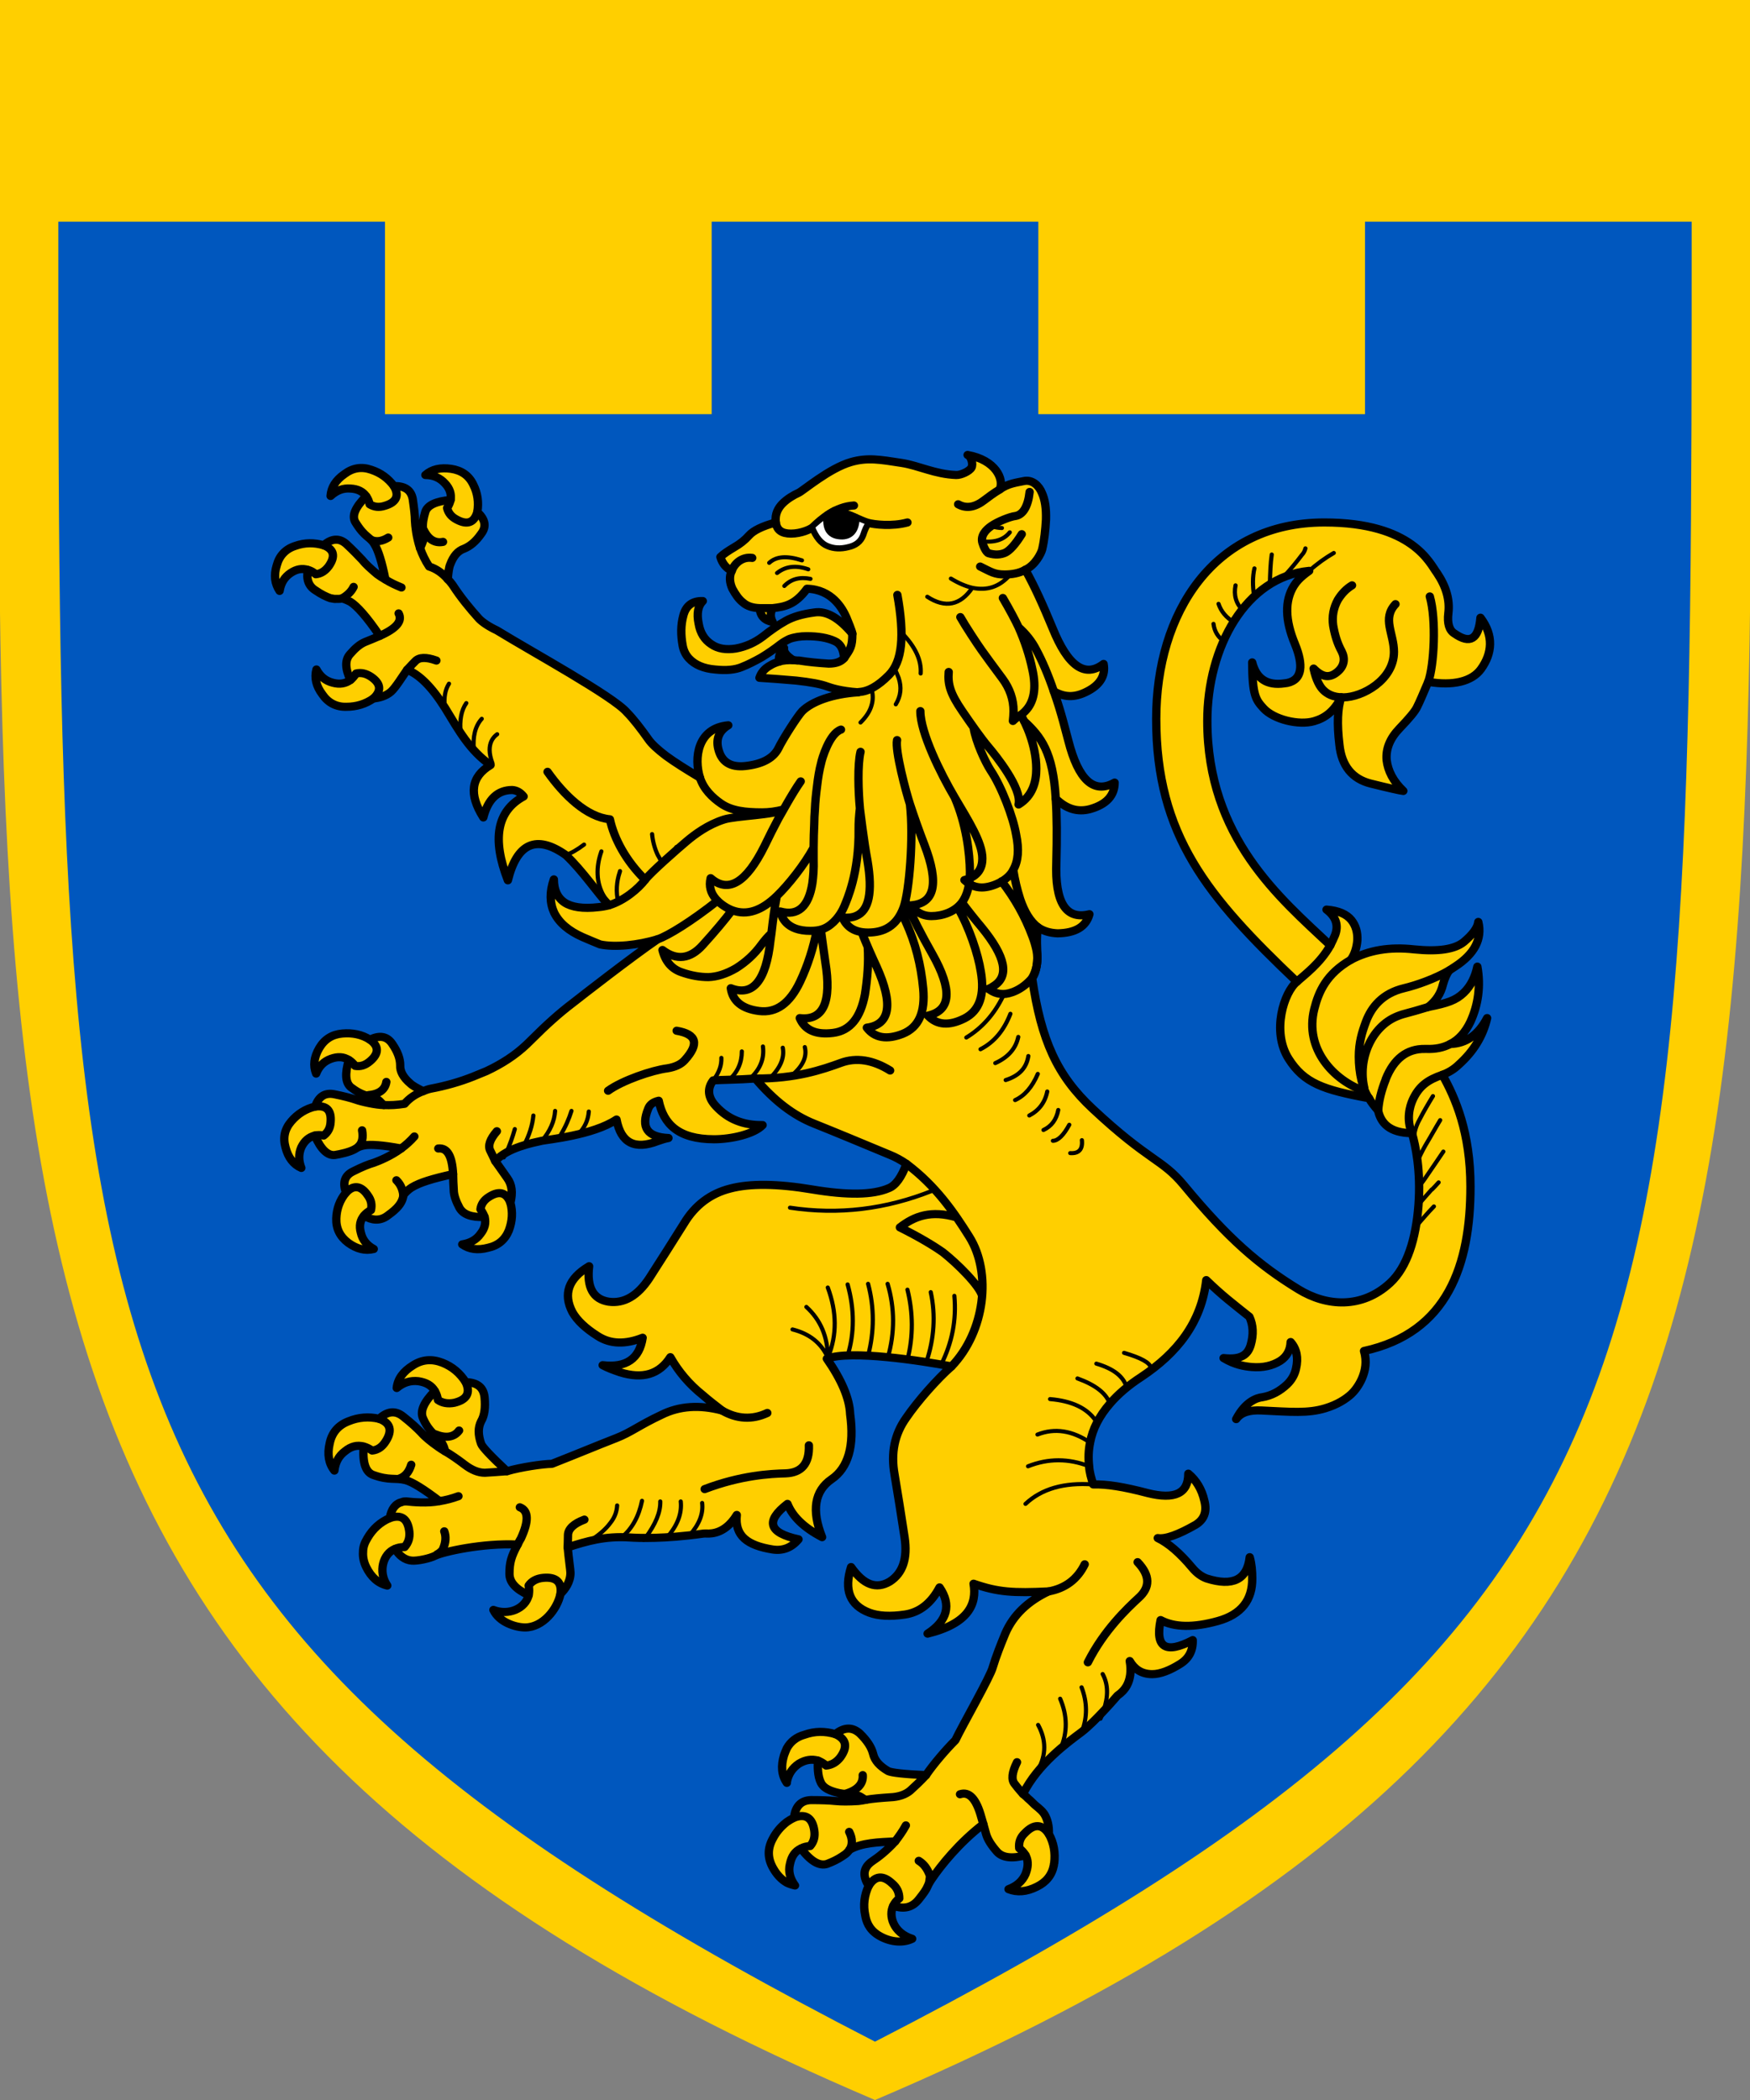 <?xml version="1.0" encoding="UTF-8" standalone="no"?>
<svg version="1.1" width="300" height="360" 
	xmlns="http://www.w3.org/2000/svg" 
	xmlns:xlink="http://www.w3.org/1999/xlink">

<rect width="100%" height="100%" fill="#808080" stroke="none"/>

<!--outter shield-->
<path fill="#ffcf00" d="M 0,0 H 300 C 300,202 312,291 150,360 C -12,291 0,202 0,0 z"/>

<!--inner shield-->
<path fill="#0057be" d="M 10,38 H 66 V 71 H 122 V 38 H 178 V 71 H 234 V 38 H 290 C 290,233 290,278 150,350 C 10,278 10,233 10,38 z"/>

<!--inner decorations-->
<g style="fill:#ffcf00;stroke:black;stroke-width:3;stroke-linejoin:round;stroke-linecap:round" transform="scale(0.475,0.465) translate(60,115)">
  <path d="M 289.204,52.728
	c 1.337,0.543,2.1,3.442,1.387,4.693 c -0.757,1.329 -3.736,2.754 -5.477,2.694 c -7.656 -0.261 -13.448 -3.46 -19.738 -4.451
	c -7.793 -1.228 -12.298 -2.069 -18.249 -0.326 c -7.878,2.307 -17.279,10.593 -18.947,11.366 s -4.092,2.16 -5.909,4.092
	c -1.251,1.363 -2.709,3.547 -2.272,6.816 c -4.885,1.365 -8.068,2.955 -9.66,4.773 c -1.477,1.704 -3.295,3.183 -5.455,4.431
	c -2.045,1.249 -3.749,2.384 -4.885,3.522 c 0.681,2.387,2.045,4.092,4.09,5.112 c -0.964,1.954 -0.795,4.318,0.229,6.59
	c 1.136,2.16,2.386,3.978,3.863,5.114 c 1.364,1.25,3.35,1.969,6.023,2.046 c 0.115,2.84,1.706,4.544,4.659,5.112
	c -0.909 -1.705 -0.909 -3.409,0 -5.112 c 4.324 -0.514,8.027 -1.139,12.387 -7.158 c 8.958,0.288,12.734,7.16,14.206,10.567
	c 0.454,1.136,2.156,5.311,2.158,6.023 c -4.772 -5.796 -9.318 -8.524 -13.636 -7.841 c -4.319,0.568 -7.727,1.591 -10.341,3.069
	c -2.614,1.478 -5.341,3.409 -8.295,5.797 c -2.954,2.272 -6.137,3.75 -9.772,4.431 c -3.522,0.568 -6.477,0.114 -8.863 -1.59
	c -2.387 -1.591 -3.979 -4.092 -4.546 -7.5 c -0.795 -3.864 -0.227 -6.705,1.478 -8.409 c -3.75 -0.114 -6.136,1.704 -7.045,5.454
	c -0.91,3.409 -0.91,7.046 -0.227,10.909 c 0.341,1.933,1.136,3.522,2.272,4.774 c 2.159,2.385,5.341,3.75,9.432,4.091
	c 4.091,0.455,7.272,0.114,9.658 -0.91 c 2.274 -0.909,4.66 -2.159,7.046 -3.522 c 2.384 -1.478,4.659 -3.069,6.931 -4.885
	c 1.023 -0.795,2.045 -1.365,3.181 -1.933 c 1.818 -0.682,3.978 -1.023,6.25 -1.023 c 4.092,0,7.5,0.568,10.114,1.818
	c 2.045,0.909,3.181,2.953,3.408,6.25 c -1.136,1.364 -2.955,2.047 -5.567,2.047 c -3.637 -0.228 -7.274 -0.568 -10.682 -1.136
	c -0.227,0 -0.455,0 -0.683,0 c -0.454 -0.114 -0.909 -0.114 -1.364 -0.114 c -2.5 -1.591 -3.636 -3.069 -3.41 -4.546
	c -1.59,1.818 -2.158,3.522 -1.59,5.001 c -1.138,0.341 -2.386,0.795 -3.41,1.478 c -2.045,1.136 -3.295,2.728 -3.863,4.544
	c 3.749,0.228,8.182,0.568,13.295,1.023 c 4.999,0.568,8.75,1.249,11.137,2.158 c 1.25,0.456,4.834,1.724,11.25,2.162
	c -9.582,0.646 -16.705,3.408 -20.227,6.93 c -1.542,1.591 -7.045,10.342 -8.637,13.751 c -1.705,3.409 -5.341,5.568 -10.909,6.365 v 0.001
	c -5.682,0.909 -9.205 -0.91 -10.567 -5.455 c -1.251 -4.091 -0.115 -7.272,3.409 -9.431 c -11.171,1.026 -12.421,12.109 -10.226,19.318
	c -5.001 -3.069 -9.092 -5.68 -12.273 -8.068 c -3.069 -2.387 -5.229 -4.432 -6.365 -6.136 c -2.839 -4.092 -5.34 -7.388 -7.727 -9.886
	c -4.998 -5.952 -34.248 -22.285 -46.929 -30.227 c -3.069 -1.479 -5.115 -2.956 -6.365 -4.207 c -3.41 -3.864 -6.704 -7.954 -9.659 -12.614
	c -0.568 -0.793 -1.136 -1.478 -1.705 -2.045 c 0.227 -2.613,0.454 -4.43,0.909 -5.454 c 1.136 -3.07,2.728 -5.001,5 -5.796
	c 2.16 -0.911,4.205 -2.615,6.137 -5.455 c 2.045 -2.728,1.478 -5.341 -1.365 -8.068 c 0.568 -3.523,0.115 -6.933 -1.477 -10.114
	c -1.591 -3.41 -4.317 -5.229 -7.955 -5.796 c -3.864 -0.568 -6.932,0.113 -9.319,2.272 c 2.955,0,5.341,1.135,7.046,3.068
	c 1.816,1.933,2.385,3.977,2.045,6.136 c -5.229,0.455 -8.295,1.933 -9.091,4.319 c -0.682,2.272 -1.023,4.205 -0.909,6.25
	c 0.373,2.795,0.888,3.174 -1.023,7.159 c -1.371 -4.391 -1.705 -8.068 -1.817 -10 c 0 -2.046 -0.34 -4.66 -0.795 -7.956
	c -0.568 -3.408 -2.841 -4.999 -6.818 -4.885 c -2.045 -2.84 -4.772 -4.887 -8.183 -6.022 c -3.522 -1.25 -6.705 -0.681 -9.66,1.591
	c -3.181,2.271 -4.772,4.885 -5,8.068 c 2.16 -2.046,4.546 -2.954,7.16 -2.728 c 2.613,0.113,4.545,1.136,5.682,2.841
	c -3.864,3.978 -5.228,7.045 -3.978,9.431 c 3.653,6.114,5.35,5.297,7.045,8.408 c 1.25,2.047,2.613,6.366,3.864,12.843
	c -1.022 -0.568 -2.045 -1.251 -2.953 -1.933 c -2.387 -2.046 -4.205 -3.749 -5.455 -5.341 c -1.363 -1.479 -3.182 -3.409 -5.683 -5.795
	c -2.499 -2.272 -5.228 -2.16 -8.181,0.454 C 53.408,85,49.999,85,46.59,86.248 c -3.522,1.136 -5.795,3.637 -6.705,7.159
	c -1.136,3.75 -0.681,6.818,1.023,9.431 c 0.454 -2.954,1.816 -5.114,3.978 -6.591 c 2.158 -1.477,4.203 -1.816,6.25 -1.135
	c -0.683,3.408,0.227,6.021,2.84,7.613 c 1.933,1.365,3.749,2.273,5.34,2.841h0.115 c 0.454,0.113,0.795,0.113,1.25,0.227
	c 1.364,0,2.159,0,2.614 -0.114 c 0.682,0,1.704,0.455,3.068,1.136 c 2.387,1.478,6.023,5.567,10.682,12.614
	c -1.818,0.795 -3.636,1.59 -5.341,2.272 c -1.816,0.795 -3.522,2.271 -5.341,4.429 c -1.932,2.161 -1.818,5.343,0.115,9.547
	c -1.818,1.364 -3.864,1.704 -6.365,1.024 c -2.613 -0.683 -4.545 -2.272 -5.909 -4.887 c -0.794,3.068 -0.114,6.136,2.16,9.206
	c 2.045,3.068,5,4.658,8.637,4.544 c 3.636,0,6.932 -1.023,9.772 -3.069 c 2.041 -0.198,4.56 -0.871,6.372 -2.528
	c 1.646 -1.505,4.063 -5.552,5.788 -8.04 c 4.317,1.705,8.863,6.25,13.636,13.978 c 5.091,8.524,8.93,15.719,16.476,21.136
	c -7.045,4.319 -7.955,10.683 -2.613,19.318 c 1.704 -6.818,5.228 -10.114,10.455 -10.114 c 1.59,0.115,2.954,0.911,4.09,2.386
	c -9.658,5.341 -11.477,15.681 -5.682,30.909 c 3.295 -13.749,10.34 -16.931,20.909 -9.318l0,0 c 5.982,5.714,11.67,14.339,15.57,18.521
	c -1.251,0.343 -2.501,0.568 -3.75,0.683 c -5.683,0.681 -9.772,0 -12.273 -1.704 c -2.614 -1.818 -3.865 -4.66 -3.865 -8.524
	c -1.59,4.66 -1.478,8.75,0.114,12.273 c 1.819,3.751,5.228,6.706,10.228,8.979 c 2.613,1.136,4.66,2.046,6.364,2.726
	c 5.229,1.136,13.594,0.323,20.797 -1.931 c -9.141,6.379 -27.16,20.683 -30.682,23.523 c -5,3.864 -9.772,8.295 -14.546,13.182
	c -0.682,0.681 -1.364,1.363 -2.045,2.045 c -4.205,4.092 -9.092,7.272 -14.547,9.886 c -1.59,0.681 -3.295,1.363 -4.886,2.046
	c -4.772,1.933 -9.886,3.408 -15.227,4.431 c -1.023,0.228 -1.932,0.568 -2.728,0.909 c -2.273 -1.136 -3.863 -2.045 -4.658 -2.84
	c -2.5 -2.159 -3.751 -4.432 -3.637 -6.704 c 0 -2.385 -0.91 -5.001 -2.84 -7.841 c -1.819 -2.84 -4.546 -3.408 -8.069 -1.59
	c -2.955 -1.933 -6.364 -2.613 -9.999 -2.272 c -3.637,0.341 -6.365,2.045 -8.295,5.341 c -1.933,3.408 -2.274,6.477 -1.138,9.431
	c 1.023 -2.728,2.841 -4.544,5.34 -5.454 c 2.501 -0.911,4.545 -0.796,6.477,0.454 c -1.477,5 -1.25,8.293,0.681,10
	c 1.818,1.364,3.59,2.737,7.79,3.712 c 2.581,0.599,3.311,2.434,4.143,2.881 c -2.812,0 -8.181 -1.25 -10 -1.93
	c -1.933 -0.683 -4.546 -1.365 -7.842 -2.046 c -3.408 -0.682 -5.682,0.793 -6.932,4.544 c -3.408,0.793 -6.365,2.726 -8.636,5.454
	c -2.386,2.842 -3.069,6.023 -2.046,9.66 c 0.91,3.636,2.842,6.25,5.682,7.5 c -1.022 -2.613 -1.022 -5.228,0 -7.614
	c 1.136 -2.385,2.728 -3.749,4.885 -4.317 c 2.16,5.112,4.66,7.5,7.272,7.159 c 2.046 -0.341,5.058 -1.015,6.943 -2.026
	c 0.934 -0.501,1.316 -1.039,3.513 -1.498s6.933 -0.113,13.41,1.136 c -3.698,2.811 -7.955,4.547 -9.771,5.228
	c -1.933,0.568 -4.434,1.591 -7.501,3.183 c -3.068,1.478 -3.976,4.091 -2.613,7.841 c -2.272,2.728 -3.408,6.021 -3.522,9.545
	c -0.114,3.751,1.365,6.704,4.317,8.978 c 3.069,2.271,6.135,3.068,9.204,2.271 c -2.5 -1.362 -4.092 -3.407 -4.66 -6.021
	c -0.682 -2.5 -0.227 -4.66,1.136 -6.25 c 2.955,1.819,5.682,1.934,8.183,0.228 c 1.933 -1.478,5.622 -3.941,6.022 -7.728
	c 0.353 -0.762,1.845 -2.195,3.039 -2.933 c 2.984 -1.843,7.453 -3.218,14.916 -4.909 c 0,1.933,0.114,3.976,0.227,5.796
	c 0,1.932,0.795,4.205,2.045,6.591 c 1.364,2.5,4.317,3.637,9.09,3.409 c 0.568,2.159,0.114,4.206 -1.478,6.25
	c -1.477,2.158 -3.749,3.407 -6.59,3.862 c 2.499,1.817,5.567,2.272,9.316,1.249 c 3.637 -0.794,6.138 -2.954,7.501 -6.364
	c 1.25 -3.408,1.477 -6.819,0.567 -10.228 c 0.909 -3.749,0.568 -6.704 -1.136 -9.092 c -1.591 -2.272 -3.864 -5.681 -4.317 -6.249
	c 4.28 -5,13.827 -6.814,16.819 -7.501 c 1.783 -0.409,18.492 -2.041,26.933 -7.84 c 1.59,8.636,6.59,11.249,14.886,7.954
	c 1.25 -0.454,2.613 -0.909,3.864 -1.136 c -7.615 -0.341 -10.114 -3.862 -7.274 -10.908 c 0.568 -1.478,1.819 -2.385,3.75 -2.841
	c 1.729,8.498,6.979,14.202,19.979,14.205 c 6.25,0.001,14.5 -1.915,17.52 -5.227 c -6.932,0.113 -12.5 -2.161 -16.819 -6.933
	c -2.955 -3.182 -3.295 -6.478 -1.022 -9.546 c 3.216 -0.225,8.988 -0.225,15.225 -0.68 c 6.794,8.2,13.753,13.633,21.366,16.702
	c 7.501,3.069,16.591,6.93,27.272,11.476 c 1.933,0.795,3.978,1.933,5.908,3.295 c -1.816,4.886 -3.862,7.955 -6.476,8.978
	c -5.682,2.501 -14.886,2.615 -27.5,0.456 c -12.614 -2.16 -22.499 -2.274 -29.659 -0.341 c -7.045,1.816 -12.728,6.135 -16.705,12.953
	c -4.092,6.704 -8.295,13.411 -12.5,20.112 c -4.205,6.479 -9.092,9.434 -14.66,8.639 c -5.568 -0.909 -7.954 -5.228 -7.045 -13.068
	c -7.5,4.545 -9.431,10.228 -6.023,16.93 c 1.706,3.07,4.773,6.023,9.204,8.864 c 4.546,2.954,9.887,3.066,16.137,0.568
	c -1.138,7.727 -5.909,11.137 -14.433,10.113 c 1.818,1.024,3.978,1.82,6.25,2.614 c 8.183,2.615,14.206,0.794,18.182 -5.566
	c 2.954,5.34,6.818,9.999,11.705,13.978 c 2.272,2.043,4.66,3.862,6.932,5.68 c -8.068 -2.159 -15.34 -1.704 -21.818,1.592
	c -8.062,3.85 -10.905,6.412 -16.343,8.585 c -7.737,3.092 -12.812,5.296 -23.201,9.482 c -3.237,0.044 -11.217,1.226 -16.249,2.728
	c -5.796 -5.568 -8.863 -8.863 -9.318 -10.116 c -1.136 -3.292 -1.136 -6.02,0 -8.292 c 1.249 -2.162,1.59 -5.115,1.249 -8.751
	c -0.341 -3.75 -2.614 -5.568 -6.818 -5.683 c -2.045 -3.294 -4.772 -5.68 -8.408 -7.158 c -3.749 -1.477 -7.271 -1.25 -10.682,1.023
	c -3.409,2.16 -5.455,4.887 -5.795,8.296 c 2.386 -2.046,4.999 -2.841,7.84 -2.501 c 2.841,0.455,4.772,1.591,5.908,3.638
	c -3.976,4.089 -5.34,7.385 -4.317,9.885 c 0.909,2.274,2.368,4.676,4.971,6.942 c 1.515,1.319,2.79,3.397,2.983,5.33
	c -0.795 -0.455 -1.478 -0.908 -2.274 -1.477 c -2.728 -1.934 -4.885 -3.751 -6.25 -5.341 c -1.478 -1.593 -3.637 -3.636 -6.477 -5.911
	c -2.841 -2.385 -5.796 -2.044 -8.751,0.795 c -3.749 -0.908 -7.499 -0.568 -11.022,0.912 c -3.75,1.477 -6.023,4.204 -6.818,8.18
	c -0.91,3.979 -0.341,7.388,1.704,10 c 0.341 -3.07,1.592 -5.454,3.864 -7.16 c 2.158 -1.816,4.432 -2.385,6.704 -1.704
	c -0.454,5.91,0.683,9.432,3.41,10.455 c 5.905,2.192,7.842,0.942,11.705,1.931 c 2.5,0.684,6.591,3.299,12.273,7.73
	c -4.261,0.906 -9.999,0.341 -11.932,0.111 c -0.57,0 -1.138,0 -1.592,0.228 c -2.386,0.568 -3.863,2.5 -4.431,5.909
	c -3.409,1.478 -6.136,3.978 -8.069,7.387 c -1.021,1.704 -1.59,3.294 -1.59,5.113 c -0.114,1.816,0.227,3.636,1.136,5.567
	c 1.818,3.748,4.317,6.023,7.613,6.819 c -3.428 -5.041 -1.521 -11.869,2.842 -13.523 c 1.387,2.42,3.423,4.102,5.96,4.331
	c 2.021,0.183,6.505 -0.774,8.463 -1.797 c 2.651 -1.385,17.151 -4.781,29.782 -4.126 c -2.339,4.449 -2.953,6.679 -2.953,10.795
	c 0,3.069,2.272,5.681,6.931,7.84 c -1.155,4.971 -7.265,7.643 -12.727,5.455 c 2.134,4.656,8.134,6.469,11.431,6.469
	c 6.422,0,11.656 -6.734,12.772 -12.379 c 1.634 -1.668,3.608 -4.309,3.608 -7.787 c 0 -0.99 -0.662 -5.412 -0.995 -9.37
	c 6.823 -2.266,13.531 -4.24,22.387 -3.637 c 3.058,0.208,12.436,0.605,26.432 -1.409 c 0.976 -0.141,1.67,0.082,3.234 -0.123
	c 3.732 -0.489,6.78 -3.076,8.969 -6.763 c -0.825,7.733,3.864,11.249,12.954,12.728 c 3.75,0.567,6.818 -0.685,9.319 -3.751
	c -10.796 -2.386 -12.046 -6.704 -3.979 -13.069 c 1.819,4.66,5.91,8.75,12.5,12.273 c -3.863 -9.886 -2.728 -17.045,3.41 -21.363
	c 6.023 -4.205,8.295 -12.272,6.704 -23.977 c -0.227 -5.796 -3.069 -12.615 -8.409 -20.454 c 8.483 -3.29,34.121,0.749,45,2.842
	c -5.116,4.577 -12.272,12.838 -16.364,18.977 c -4.205,6.022 -5.57,12.954 -4.205,20.794 c 1.25,7.728,2.5,15.569,3.636,23.295
	c 1.136,7.841 -0.683,13.183 -5.341,16.249 c -4.884,2.955 -9.431,1.253 -13.977 -5.339 c -2.613,8.409 -0.455,14.09,6.591,16.817
	c 3.295,1.249,7.5,1.479,12.841,0.682 c 5.228 -0.795,9.432 -4.092,12.499 -10 c 4.32,6.478,2.843,12.275 -4.316,17.046
	c 14.79 -3.735,17.84 -10.91,16.59 -18.41 c 8.872,3.175,14.419,3.456,27.047,2.844 c -7.501,3.636 -12.727,8.749 -15.569,15.453
	c -1.705,4.205 -3.295,8.294 -4.546,12.499 c -0.794,3.349 -11.044,21.599 -13.475,26.886 c -3.444,3.524 -7.891,8.796 -10.618,12.888
	c -7.954 -0.342 -12.499 -0.91 -13.635 -1.479 c -3.069 -1.817 -4.885 -3.863 -5.455 -6.362 c -0.568 -2.388 -2.159 -4.888 -4.773 -7.501
	c -2.728 -2.502 -5.682 -2.386 -8.863,0.226 c -3.751 -1.136 -7.386 -1.136 -11.137,0.227 c -2.84,0.796 -5,2.501 -6.364,5
	c -0.341,0.796 -0.681,1.591 -1.022,2.614 c -1.136,3.863 -0.909,7.272,1.022,10.114 c 0 -0.114,0 -0.228,0 -0.344
	c 0.568 -2.952,2.045 -5.111,4.319 -6.702 c 2.387 -1.477,4.659 -1.816,6.933 -1.137 c -0.142,1.981 -0.2,5.665,1.062,8.171
	c 0.775,1.539,2.26,2.59,5.235,3.466 c 3.645,1.073,6.103,0.428,8.159,1.256 c 1.464,0.59,1.923,1.276,2.816,1.541
	c -0.909,0.226 -1.818,0.341 -2.728,0.455 c -3.408,0.226 -6.136,0.226 -8.295,0 c -2.16 -0.228 -5.001 -0.342 -8.751 -0.342
	c -3.637,0.112 -5.682,2.272 -6.137,6.478 c -0.91,0.455 -1.819,1.023 -2.614,1.592 c -2.158,1.704 -3.863,3.748 -5.114,6.249
	c -1.931,3.638 -1.817,7.159,0.114,10.685 c 1.365,2.498,3.068,4.315,5,5.452 c 0.909,0.456,1.933,0.795,2.954,1.022
	c -1.818 -2.5 -2.5 -5.228 -1.818 -7.955 c 0.568 -2.839,1.818 -4.659,3.978 -5.68 c 3.523,4.772,6.706,6.592,9.432,5.68
	c 2.045 -0.792,3.864 -1.704,5.341 -2.726 c 0.661 -0.478,1.702 -0.96,2.729 -2.5 c 4.473 -2.613,10.499 -2.761,16.477 -3.071
	c -3.233,3.646 -6.151,5.861 -8.094,7.19 c -4.139,2.831 -3.266,6.218 -1.449,9.176 c -1.591,3.409 -2.046,7.158 -1.25,10.909
	c 0.341,1.934,1.135,5.006,4.659,7.272 c 3.692,2.375,8.536,3.223,12.273,1.362 c -6.94 -2.218 -8.596 -8.671 -6.816 -12.158
	c 3.757,1.311,6.792,0.73,9.201 -2.354 c 4.021 -5.148,2.381 -4.037,4.572 -7.356 c 3.338 -5.057,10.025 -13.584,18.729 -20.402
	c 0.341,1.249,0.681,2.5,1.022,3.749 c 0.568,1.934,1.819,3.977,3.862,6.365 c 1.933,2.272,5.455,2.728,10.342,1.363
	c 0.909,1.705,1.021,3.637,0.341,5.909 c -0.115,0.342 -0.228,0.681 -0.341,1.023 c -1.136,2.614 -3.183,4.432 -6.136,5.567
	c 3.07,1.251,6.477,1.023,10.228 -0.908 c 3.409 -1.706,5.455 -4.32,6.136 -7.955 c 0 -0.228,0 -0.457,0.114 -0.682
	c 0.454 -3.863 -0.114 -7.501 -1.933 -10.797 c 0.114 -2.953 -0.455 -5.339 -1.591 -7.272 c -0.454 -0.681 -1.022 -1.365 -1.705 -1.934
	c -0.681 -0.681 -1.364 -1.136 -1.817 -1.588 c -1.251 -1.252 -2.047 -2.048 -2.502 -2.387 c -0.568 -0.682 -1.249 -1.137 -1.704 -1.59
	c 5.418 -11.109,16.128 -18.977,21.023 -22.73s13.07 -13.521,13.07 -13.521 c 1.477 -1.025,2.613 -2.272,3.409 -3.753
	c 1.136 -2.159,1.698 -5.136,1.023 -8.977 c 1.612,2.81,4.081,4.809,8.082,4.827 c 2.968,0.014,6.479 -1.457,9.984 -3.692
	c 3.296 -2.043,4.774 -4.998,4.661 -8.862 c -9.774,5.228 -13.638,2.728 -11.591 -7.387 c 5.001,2.728,11.932,2.841,20.683,0.342
	c 8.407 -2.385,12.5 -7.728,12.385 -15.795 c 0 -2.615 -0.228 -5.228 -0.909 -7.728 c -0.91,8.295 -6.136,10.91 -15.568,7.84
	c -1.817 -0.681 -3.523 -1.932 -5.115 -3.863 c -4.545 -5.568 -8.749 -9.204 -12.5 -11.021 c 2.841,0.455,7.386 -1.249,13.638 -4.888
	c 3.068 -1.933,4.205 -4.771,3.183 -8.863 c -0.91 -4.204 -2.957 -7.614 -5.797 -9.998 c 0,7.273 -4.884,9.659 -14.658,7.157
	c -8.862 -2.385 -14.918 -3.324 -19.652 -3.18 c -0.697 -2.171 -1.373 -4.546 -1.484 -6.705 c -0.342 -3.068 -0.228 -5.909,0.34 -8.75
	c 0.909 -4.999,3.294 -9.773,7.158 -14.318 c 2.843 -3.409,6.704 -6.817,11.365 -9.887 c 12.84 -8.748,21.646 -19.939,23.408 -35.68
	c 5.988,5.907,9.452,8.517,15.57,13.523 c 1.364,3.068,1.59,6.475,0.454,10.452 c -1.022,3.41 -3.286,5.515 -9.772,4.774
	c 3.987,2.491,7.614,3.07,10.114,3.296 c 4.09,0.342,7.499 -0.455,10.339 -2.272 c 2.388 -1.591,3.638 -3.977,3.751 -6.934
	c 2.159,2.501,2.84,5.797,1.932,9.774 c -0.455,2.272 -1.592,4.203 -3.181,5.794 c -2.729,2.616 -5.681,4.207 -8.98,4.775
	c -2.045,0.228 -6.134,1.641 -9.43,8.068 c 1.796 -2.584,5.008 -3.381,9.09 -3.184 c 10.771,0.52,16.769,1.131,23.05 -0.806
	c 4.46 -1.375,7.428 -3.394,9.384 -5.213 c 2.022 -1.881,6.835 -8.35,4.611 -15.912 c 30.307 -6.729,38.417 -31.963,38.417 -60.563
	c 0 -20 -5.443 -32.75 -10.125 -41.251 c 2.159 -0.794,4.203 -2.045,5.91 -3.75 c 5.339 -4.887,8.748 -10.567,10.229 -17.16
	c -3.186,6.25 -7.727,9.432 -13.295,9.546 c 3.066 -1.59,5.452 -4.317,7.272 -8.181 c 2.837 -6.364,3.751 -13.182,2.498 -20.34
	c -0.745,3.652 -2.324,7.134 -4.915,9.652 c -2.846,2.766 -5.799,3.813 -12.813,5.234 c 2.94 -2.416,4.545 -4.999,5.343 -8.409
	c 0.567 -2.045,1.246 -3.75,2.272 -5.112 c 0.681 -0.455,1.362 -0.909,2.046 -1.365 c 7.047 -4.659,9.887 -10.228,8.405 -16.478
	c -0.223,2.161 -2.046,4.66 -5.226,7.388 c -3.296,2.728 -9.206,3.636 -17.956,2.728 c -8.861 -1.023 -16.362,0.341 -22.841,3.864
	c 1.364 -1.933,2.159 -4.432,2.387 -7.272 c 0.113 -2.84 -0.567 -5.34 -2.159 -7.387 c -1.706 -2.159 -4.659 -3.523 -8.979 -3.864
	c 3.412,2.613,4.432,5.795,3.07,9.431 c -0.568,1.364 -1.137,2.613 -1.705,3.749 c -18.081 -17.397 -44.384 -39.647 -44.384 -82.728
	c 0 -27.232,13.833 -53.069,36.769 -55.341 c -3.623,2.609 -4.774,4.32 -5.57,5.57 c -3.295,5.455 -3.181,12.612,0.455,21.479
	c 1.592,3.976,2.16,7.159,1.819,9.431 c -0.228,1.59 -0.909,2.84 -1.933,3.637 c -1.022,0.793 -2.271,1.249 -3.75,1.363
	c -6.25,0.911 -10.113 -1.705 -11.59 -7.726 c 0.07,12.084,1.256,13.765,4.098,16.936 c 3.681,4.107,12.68,6.363,18.205,4.746
	c 3.893 -1.139,7.157 -3.485,9.854 -8.842 c -1.362,3.864 -1.591,9.772 -0.681,17.5 c 0.794,7.841,4.661,12.612,11.252,14.317
	c 6.701,1.705,10.679,2.614,11.814,2.729 c -3.635 -3.522 -5.565 -7.388 -6.021 -11.364 c -0.342 -4.092,1.137 -7.956,4.661 -11.705
	c 3.521 -3.751,5.679 -6.366,6.362 -7.956 c 0.794 -1.591,2.032 -4.523,3.977 -9.206 c 8.965,1.596,15.803 -0.142,19.03 -4.68
	c 4.101 -5.766,4.685 -12.391 -0.166 -18.956 c -0.682,7.956 -3.748,9.887 -9.432,5.798 c -1.817 -1.136 -2.612 -3.639 -2.157 -7.502
	c 0.568 -4.885 -0.797 -9.772 -4.093 -14.772 c -2.614 -3.488 -8.76 -18.634 -40.635 -18.634 c -40.049 -0.001 -60.706,33.407 -60.706,72.384
	c 0,42.935,18.435,65.583,50.773,96.932 c -4.65,3.818 -9.228,18.321 -2.995,28.376 c 5.595,9.025,12.442,11.455,29.015,14.579l0,0
	c 0.798,1.477,1.934,2.953,3.296,4.544 c 0.93,4.486,4.075,8.298,12.206,8.317 c 1.291,4.495,3.27,14.027,2.356,26.519
	c -0.903,12.358 -4.046,22.887 -10.279,28.744 c -10.166,9.552 -22.884,8.671 -33.027,2.326 c -14.326 -8.962 -25.326 -18.587 -41.414 -38.441
	c -7.892 -9.739 -12.475 -8.646 -32.935 -28.186 c -12.664 -12.094 -18.54 -25.022 -21.784 -48.146 c 3.411 -6.23,0.911 -9.814,2.043 -18.75
	c 2.045,1.477,4.432,2.158,7.16,2.272 c 6.362 -0.114,10.226 -2.386,11.478 -7.046 c -8.523,2.159 -12.501 -4.317 -11.933 -19.318
	c 0.228 -8.979,0.228 -16.706 -0.226 -23.296 c 3.749,3.75,7.839,5.112,12.385,3.864 c 5.909 -1.704,8.864 -5,8.864 -9.774
	c -7.501,4.319 -13.069 -0.909 -16.704 -15.453 c -0.91 -3.295 -2.385 -10.001 -5.228 -18.183 c 4.322,2.495,8.133,2.264,12.715 -0.359
	c 4.002 -2.292,6.002 -5.542,5.238 -9.754 c -6.705,5.228 -12.842,0.909 -18.41 -13.181 c -3.409 -8.409 -6.451 -15.351 -9.839 -21.537
	c 3.576 -1.658,5.75 -6.078,6.092 -7.557 c 0.794 -3.522,1.136 -7.043,1.363 -10.909 c 0.115 -4.09 -0.34 -7.385 -1.477 -9.885
	c -1.021 -2.615 -3.473 -5.02 -6.501 -4.347 c -2.461,0.546 -5.675,0.842 -8.725,3.095 C 302.502,61.668,299.274,54.567,289.204,52.728 z"/>
  <path fill="none" d="M 310.049,95.049
	c -2.257,1.347 -5.007,1.74 -7.507,1.74 c -3.688,0 -4.873 -0.975 -8.793 -2.925 M 211.476,90.682 c -3.569 -0.525 -6.429,1.975 -7.386,4.772
	 M 218.862,109.206 c -1.249,0 -2.84,0 -4.659,0 M 244.658,127.613 c 2.217 -3.321,2.954 -4.134,2.954 -8.976 M 226.365,128.41
	c -1.708 -0.144 -3.865,0.059 -5,0.455 M 249.999,140.114 c 3.439 -0.177,6.975 -2.298,10.81 -6.251 c 4.848 -4.998,5.713 -14.393,3.054 -29.544
	 M 285.795,70.908 c 2.955,1.705,6.136,1.136,9.546 -1.591 c 1.022 -0.795,3.455 -2.676,5.454 -3.862 M 311.591,66.366
	c -0.569,5.34 -2.387,8.409 -5.114,8.863 c -2.046,0.24 -6.414,2.084 -8.638,3.635s-3.979,3.684 -3.288,6.202
	c 0.312,1.135,1.309,3.622,2.267,3.912 c 2.272,0.683,4.318,0.568,6.023 -0.227 c 1.591 -0.796,3.636 -3.069,5.909 -6.818 M 219.998,77.612
	c 0.346,2.826,2.143,4.114,5.472,4.114 c 3.64,0,7.133 -1.618,7.94 -2.406 c 2.918 -2.851,8.105 -7.585,14.769 -7.956 M 241.362,73.294
	c 5.304,1.307,9.471,3.768,11.82,4.434s8.734,1.439,14.316 -0.115 M 233.408,79.319 c 1.363,3.522,3.182,5.796,5.455,6.704
	c 2.158,0.909,4.545,1.023,7.159,0.341 c 2.613 -0.568,4.317 -1.931,5.112 -4.091 c 0.683 -2.159,1.365 -3.637,2.046 -4.545 M 238.75,74.886
	c -0.683,5.115,1.023,7.501,5.227,7.501 c 3.068 -0.113,4.658 -2.272,4.772 -6.478"/>
  <path fill="none" d="M 192.613,171.706
	c 1.355,4.263,4.442,7.307,7.625,9.547 c 3.773,2.657,8.721,3.236,14.804,3.236 c 2.38,0,5.133 -0.329,7.686 -1.08
	c -2.977,2.091 -17.046,2.31 -21.407,3.709 c -5.833,1.873 -10.564,5.49 -13.478,7.996 c -3.186,2.727 -13.071,11.589 -15.002,14.204
	c -2.465,3.338 -7.59,7.728 -13.067,9.433 M 177.386,231.25 c 3.646 -1.221,12.239 -6.633,21.59 -14.204 M 228.977,173.069
	c -3.125,4.515 -7.386,12.612 -8.068,13.748 c -1.592,3.07 -3.295,6.479 -5,10.115 c -6.591,13.522 -13.068,17.5 -19.433,11.817
	c -0.682,2.955 -0.003,5.467,1.931,7.728 c 1.717,2.007,4.174,3.466,5.796,4.092 c 5.483,2.118,10.771,0.05,16.137 -5.229
	c 4.222 -4.153,9.972 -11.56,13.295 -17.84 M 243.519,153.979 c -4.255,1.457 -6.931,11.023 -7.157,12.273
	c -0.683,2.613 -1.136,5.454 -1.478,8.522 c -0.341,2.728 -0.682,5.682 -0.795,8.863 c -0.113,1.59 -0.227,3.294 -0.227,5.112
	c -0.113,2.728 -0.227,5.682 -0.227,8.751 c 0,1.363,0,2.84,0,4.319 c 0.114,3.408 -0.113,6.361 -0.455,8.861
	c -1.364,8.637 -5.228,12.159 -11.59,10.34 c 0.519,2.026,2.112,7.156,10.909,7.16 c 3.344,0.001,5.391 -0.79,7.308 -2.335
	c 3.024 -2.438,4.523 -5.755,4.963 -6.867 c 0.834 -2.111,5.333 -12.02,5.114 -28.353 c -0.032 -2.372,0.187 -5.043,0.455 -7.556 M 250.568,162.159
	c -1.131,4.779 -0.796,14.661 -0.229,20.796 c 0,0.115,1.479,12.727,2.728,19.318 c 1.933,11.705,0.568,18.523 -4.204,20.454
	c -1.136,0.455 -2.238,0.695 -4.775,0.568 c 1.49,3.408,4.224,5.501,9.207,5.501v-0.001 c 5.414,0.001,10.265 -2.143,12.8 -9.235
	c 2.077 -5.81,3.686 -25.981,2.312 -38.083 M 263.749,157.841 c -0.78,3.877,3.225,19.171,4.658,23.635s3.298,9.886,5.229,15
	c 5.34,14.204,3.749,21.591 -4.774,22.272 c 1.367,2.125,3.751,3.98,7.305,3.98 c 3.854,0,8.396 -1.482,10.991 -5.003
	c 1.903 -2.582,2.929 -6.555,2.893 -11.305 c -0.052 -6.819 -1.342 -17.63 -5.507 -27.445 M 272.158,147.158 c 0,7.967,7.374,23.124,12.386,31.819
	c 4.953,8.592,9.983,16.554,9.983,22.523 c 0,3.159 -1.214,6.594 -6.459,7.932 c 1.705,1.677,3.776,2.743,6.26,2.743
	c 3.891,0,9.656 -2.707,11.351 -6.494 v 0.001 c 1.82 -3.182,2.161 -7.501,1.025 -13.068 c -1.025 -6.281 -5.228 -17.615 -9.206 -23.637
	c -1.932 -3.069 -5.311 -10.416 -6.136 -15.795 M 282.387,132.729 c -0.379,4.609,0.595,7.989,4.91,14.431
	c 3.153,4.707,6.769,10.001,9.404,13.183 c 2.517,3.039,12.253,15.238,10.91,21.25 c 5.114 -3.183,6.392 -8.467,6.392 -13.175
	c 0 -8.729 -3.956 -17.166 -5.597 -19.78 M 286.59,112.5 c 1.785,3.25,6.136,10.001,7.728,12.273 c 1.591,2.271,4.09,5.794,7.5,10.453
	c 2.613,3.637,3.978,7.614,3.978,11.932 c 0,1.251 -0.113,2.388 -0.228,3.637 c 1.792 -1.811,2.935 -2.004,4.432 -3.636
	c 3.181 -3.294,4.091 -8.408,2.613 -15.226 c -1.136 -5.569 -2.842 -10.684 -5-15.683 c -1.25 -2.728 -3.321 -6.667 -5.681 -10.794 M 320.34,139.886
	c -2.046 -6.136 -4.206 -11.25 -6.365 -15.34 c -1.588 -3.181 -3.748 -5.909 -6.364 -8.295 M 321.021,179.433
	c -0.99 -17.245 -5.365 -22.901 -11.479 -28.638 M 204.204,220.569 c -2.613,3.522 -6.136,7.839 -10.682,12.953
	c -4.431,5.001 -9.318,5.682 -14.433,1.705 c 1.024,4.207,3.296,6.934,6.818,8.183 c 3.41,1.25,6.706,1.818,9.772,1.818
	c 3.069 -0.114,6.364 -1.136,10 -3.295 c 3.522 -2.272,6.59 -5.114,9.091 -8.636 c 1.248 -1.705,2.384 -3.069,3.635 -4.205 M 220.341,215.341
	c -0.796,4.204 -1.365,8.749 -1.933,13.75 c -0.115,0.795 -0.227,1.704 -0.341,2.5 c -1.59,15 -6.364,20.908 -14.318,17.727
	c 0.682,4.774,4.09,7.614,10.226,8.409 c 6.137,0.793,11.022 -2.728,14.774 -10.795 c 2.84 -6.136,4.772 -12.5,6.023 -18.865 M 236.363,228.636
	c 0.454,3.409,0.909,7.045,1.477,10.91 c 2.386,14.885 -0.682,21.817 -9.204,20.793 c 1.818,4.432,5.796,6.251,12.046,5.455
	c 6.135 -0.795,9.886 -5.569,11.478 -14.203 c 0.909 -5.911,1.362 -11.705,1.022 -17.387 M 251.022,228.636
	c 1.363,3.873,4.205,10.229,5.341,12.728 c 6.137,13.865,4.887,21.364 -3.522,22.5 c 2.84,3.863,7.271,4.544,12.953,2.271
	c 5.796 -2.384,8.181 -7.956,7.387 -16.704 c -0.796 -8.749 -2.841 -16.932 -6.251 -24.546 c -0.568 -1.249 -1.136 -2.5 -1.477 -3.637
	 M 266.819,217.388 c 2.499,5.794,5.681,12.157,9.658,19.318 c 7.272,13.182,6.819,20.795 -1.591,22.728
	c 3.296,3.522,7.615,3.864,13.183,1.021 c 5.454 -2.84,7.386 -8.635,5.91 -17.272 c -0.978 -6.433 -4.206 -16.364 -8.41 -23.748 M 287.158,217.727
	c 2.16,2.953,4.545,6.021,7.16,9.205 c 8.634,10.795,10.114,18.067,4.091,21.704 c -0.454,0.341 -1.022,0.681 -1.703,0.909
	c 1.435,1.033,3.029,1.916,5.339,1.916 c 2.252,0,6.658 -1.335,10.467 -5.895 c 1.383 -1.656,2.395 -6.55,1.579 -10.225
	c -0.342 -1.591 -0.797 -3.295 -1.478 -5.112 c -2.728 -7.501 -6.477 -14.204 -11.136 -20.341 M 305.679,205.682
	c 0.568,3.636,1.365,7.159,2.501,10.795 c 1.59,4.772,3.638,8.181,6.365,10.342"/>
  <path fill="none" d="M 66.478,135.681
	c 0.68 -0.567,1.363 -1.363,2.045 -2.385 c 1.818 -0.455,3.636,0,5.455,1.25 c 3.522,2.5,3.75,5.113,0.795,7.955 M 51.136,95.115
	c 1.022,0.227,1.931,0.795,2.841,1.591 c 1.933 -0.227,3.409 -1.25,4.659 -2.954 c 2.5 -3.637,1.933 -6.25 -1.817 -7.728 M 72.158,67.956
	c 0.568,0.795,1.022,1.818,1.249,2.954 c 1.592,1.023,3.41,1.249,5.455,0.568 c 4.205 -1.251,5.341 -3.75,3.296 -7.272 M 102.613,69.318
	c -0.227,0.909 -0.568,1.932 -1.25,2.955 c 0.454,1.933,1.59,3.294,3.522,4.317 c 3.749,2.046,6.25,1.136,7.385 -2.841 M 92.614,79.887
	c 0.114,0.114,0.227,0.343,0.341,0.57 c 1.703,3.522,4.089,4.885,6.932,4.317 M 74.091,84.092 c 1.818,0.795,3.864,0.456,6.023 -0.909
	 M 63.297,105.682 c 2.045 -1.136,3.522 -2.614,4.317 -4.319 M 91.591,87.046 c 0.796,2.272,1.818,4.545,3.296,6.82
	c 2.499,0.795,4.773,2.384,6.704,4.658 M 79.091,98.637 c 1.705,1.136,3.636,2.045,5.796,2.953 M 77.045,119.432
	c 6.023 -2.728,8.295 -5.455,6.818 -8.295 M 97.5,128.524 c -3.749 -1.366 -6.25 -1.252 -7.615,0.226 c -1.363,1.364 -2.272,2.5 -2.953,3.183
	 M 65.908,275.795 c 0.795,0.455,1.59,1.25,2.272,2.16 c 1.933,0.34,3.636 -0.228,5.341 -1.705 c 3.295 -2.842,3.295 -5.569,0 -7.956
	 M 53.635,303.635 c 0.909 -0.227,2.045 -0.227,3.183,0 c 1.59 -1.249,2.385 -2.84,2.499 -4.999 c 0.341 -4.32 -1.477 -6.251 -5.567 -5.681
	 M 71.363,333.181 c 0.568 -0.795,1.478 -1.477,2.501 -2.045 c 0.455 -1.933,0.114 -3.749 -1.136 -5.454 c -2.386 -3.638 -5.114 -3.978 -7.841 -1.023
	 M 124.205,328.408 c -1.478 -3.862 -4.092 -4.544 -7.728 -2.158 c -1.818,1.136 -2.84,2.726 -3.069,4.544 c 0.683,1.022,1.136,1.933,1.478,2.841
	 M 72.158,288.864 c 0.227,0,0.454,0,0.681 -0.113 c 3.865 -0.341,6.137 -1.933,6.591 -4.887 M 69.318,307.727
	c 1.477 -1.363,1.817 -3.408,1.363 -6.023 M 85.568,325.682 c -0.229 -2.386 -1.136 -4.204 -2.501 -5.569 M 103.522,317.839
	c -0.341 -6.59 -2.045 -9.772 -5.341 -9.431 M 119.317,302.047 c -2.499,2.953 -3.295,5.339 -2.386,7.158 c 0.795,1.704,1.478,3.07,1.819,3.863
	 M 78.523,292.387 c 2.273,0.113,4.772,0,7.5 -0.455 c 1.704 -2.045,3.976 -3.636,6.703 -4.66 M 84.773,308.408
	c 1.704 -1.249,3.295 -2.728,4.772 -4.432 M 96.931,397.841 c 0.568,0.91,0.91,2.046,1.136,3.293 c 1.591,1.137,3.636,1.48,5.909,1.023
	c 4.546 -1.135,5.909 -3.636,4.091 -7.614 M 71.249,418.293 c 1.022,0.228,2.045,0.796,3.069,1.479 c 2.045 -0.228,3.635 -1.365,4.885 -3.408
	c 2.501 -3.978,1.706 -6.818 -2.386 -8.296 M 82.613,456.022 c 0.909 -0.455,2.045 -0.683,3.41 -0.683 c 1.364 -1.59,1.933 -3.409,1.704 -5.68
	c -0.568 -4.772 -2.842 -6.48 -7.045 -5 M 142.272,472.611 c 0.568 -4.318 -1.478 -6.363 -6.25 -5.91 c -2.274,0.228 -4.092,1.137 -5.228,2.843
	c 0.227,1.251,0.227,2.387,0,3.522 M 96.363,413.525 c 0.114,0,0.341,0.111,0.568,0.226h0.114 c 3.864,1.589,6.818,1.137,8.637 -1.365
	 M 84.092,430.11 c 2.044 -0.68,3.522 -2.384,4.317 -5.111 M 97.841,457.954h0.112 c 1.138 -0.796,1.818 -1.479,1.933 -1.934
	c 1.021 -2.386,1.136 -4.545,0.454 -6.477 M 126.818,454.431 c 0.341 -0.681,0.682 -1.477,1.136 -2.159 c 2.954 -6.477,2.84 -10.341 -0.341 -11.59
	 M 150.907,445.227 c -3.864,1.477 -5.794,3.408 -5.909,5.568 c 0,2.045 -0.113,3.636 -0.113,4.659 M 100.568,420.001
	c 2.271,1.363,4.545,2.953,7.159,4.998 c 2.5,1.932,4.885,2.955,7.271,2.955 c 2.274 -0.114,5 -0.342,7.956 -0.568 M 98.637,438.409
	c 2.158 -0.342,4.431 -0.91,6.818 -1.819 M 235.227,534.09 c 0.909,0.344,1.931,0.91,2.954,1.818 c 2.045 -0.228,3.75 -1.25,5.112 -3.067
	c 2.729 -3.864,2.16 -6.706 -1.816 -8.525 M 229.089,566.477 c 0.909 -0.568,2.045 -0.796,3.295 -0.912 c 1.365 -1.588,1.819 -3.521,1.478 -5.794
	c -0.683 -4.661 -3.181 -6.249 -7.273 -4.661 M 262.386,587.612 c 0.453 -1.022,1.137 -1.933,2.16 -2.728 c 0 -2.157 -0.795 -3.977 -2.501 -5.453
	c -3.408 -3.297 -6.25 -2.954 -8.522,0.796 M 318.521,561.136 c -2.387 -3.751 -5.341 -3.863 -8.636 -0.344 c -1.705,1.593 -2.272,3.523 -2.046,5.568
	c 0.91,0.796,1.704,1.593,2.272,2.614 M 245,546.363 c 0.114,0,0.341 -0.114,0.568 -0.228h0.114 c 3.977 -1.363,5.91 -3.636,5.682 -6.704
	 M 246.591,566.932 c 1.136 -1.819,1.136 -4.092 -0.115 -6.592 M 275.34,579.09 c 0.226 -1.479,0.341 -2.388,0.226 -2.728
	c -0.909 -2.502 -2.159 -4.206 -3.977 -5.343 M 294.885,557.498 c -0.228 -0.794 -0.455 -1.591 -0.681 -2.385 c -1.82 -6.934 -4.432 -9.774 -7.729 -8.639
	 M 307.043,534.658 c -1.815,3.75 -2.159,6.475 -0.795,8.066 c 1.252,1.707,2.275,2.844,2.955,3.639 M 252.5,548.521
	c 2.5 -0.455,5.341 -0.681,8.636 -0.91 c 3.182 -0.113,5.684 -1.023,7.386 -2.5 c 1.706 -1.592,3.636 -3.41,5.683 -5.683 M 263.066,563.863
	c 1.364 -1.817,2.728 -3.751,3.864 -5.91"/>
  <path fill="none" d="M 443.632,107.727
	c -4.913,5.335 -0.563,10.804 -0.553,17.605 c 0.015,10.324 -11.423,16.758 -18.298,16.758 c -3.906,0 -5.948 -1.444 -7.168 -2.656
	s-2.613 -3.59 -3.524 -7.956 c 3.239,3.35,5.782,3.504,8.412,1.364 c 2.854 -2.322,2.952 -5.228,1.702 -7.729
	c -1.591 -2.956 -2.5 -6.137 -3.066 -9.545 c -0.455 -3.295,0.113 -6.479,1.703 -9.431 c 1.363 -2.272,3.068 -4.092,5.114 -5.342 M 455.452,136.362
	c 2.124 -5.987,2.985 -22.862,0.571 -31.475 M 408.064,246.932 c 2.553 -2.418,8.395 -6.706,12.048 -13.411 M 427.499,238.864
	c -8.751,5.136 -11.596,11.675 -13.176,18.139 c -3.573,14.622,6.827,26.311,18.401,30.383 M 463.067,242.729
	c -5.108,3.084 -11.934,5.512 -16.362,6.59 c -7.767,1.89 -11.767,6.931 -13.751,12.388 c -1.43,3.932 -2.543,7.669 -2.543,12.841
	c 0,6.12,1.359,12.141,3.679,15.34 M 455.455,256.25 c -8.143,2.563 -8.341,2.242 -11.182,3.405 c -9.398,3.846 -14.336,15.971 -11.888,26.483
	 M 463.409,269.886 c -2.502,1.363 -5.342,1.931 -8.635,1.819 c -0.116,0 -0.345,0 -0.455,0 c -6.592 -0.115 -11.252,3.638 -14.206,11.137
	c 0,0.112,0,0.112,0,0.112 c -1.591,4.092 -2.501,7.841 -2.728,11.479 M 460.568,281.249 c -5.225,1.835 -8.418,4.086 -10.713,9.215
	c -1.08,2.414 -2.378,7.242 -0.267,12.285"/>
  <path fill="none" d="M 137.611,169.546
	c 5.952,8.579,14.077,16.672,22.5,17.5 c 1.514,7.141,5.826,15.391,12.729,22.271 M 159.465,287.116
	c 5.154 -3.821,15.91 -7.554,21.331 -8.252 c 2.842 -0.455,5.001 -1.477,6.364 -3.068 c 5.229 -5.911,4.319 -9.545 -2.954 -10.796 M 261.25,279.66
	c -6.25 -3.976 -12.273 -4.887 -17.728 -2.84 c -6.704,2.499 -16.397,5.907 -30.91,5.792 M 285.253,333.811
	c -9.191 -2.769 -15.191 -0.498 -20.481,3.689 c 7.159,3.638,12.272,6.817,15.568,9.204 c 5.226,4.208,13.201,12.296,14.109,16.023
	 M 283.407,388.746 c 12.088 -12.809,14.593 -34.496,6.407 -47.816 c -5.417 -8.815 -11.905 -18.596 -22.656 -26.843 M 200.567,404.999
	c 5.341,3.183,10.909,3.523,16.364,0.909 M 194.317,433.978 c 13.068 -5.088,23.865 -5.685,29.205 -5.798
	c 5.796 -0.226,8.636 -3.636,8.408 -10.342 M 318.41,471.703 c 6.135 -1.135,10.454 -4.547,13.067 -9.998 M 332.613,497.841
	c 5.733 -11.718,14.317 -20.002,18.179 -23.635 c 4.432 -3.979,4.319 -8.41 -0.226 -13.296"/>
  <path style="fill:white;stroke-width:1.5" d="M 233.41,79.319 c 1.363,3.522,3.181,5.796,5.455,6.704
	c 2.158,0.909,4.545,1.023,7.159,0.341 c 2.613 -0.568,4.317 -1.931,5.112 -4.091 c 0.683 -2.159,1.365 -3.637,2.046 -4.545
	c -1.651 -0.478 -3.864 -1.592 -4.432 -1.817 c -0.114,4.205 -1.704,6.364 -4.772,6.477 c -4.204,0 -5.909 -2.386 -5.227 -7.501
	C 236.828,76.125,233.864,78.863,233.41,79.319 z"/>
  <path fill="black" d="M 241.362,73.296 c -0.909,0.455 -1.818,1.023 -2.613,1.591 c -0.683,5.114,1.023,7.501,5.227,7.501
	c 3.068 -0.113,4.66 -2.272,4.772 -6.477 C 246.591,74.886,244.09,74.091,241.362,73.296"/>
  <path style="fill:none;stroke-width:1.5" d="M 301.59,79.659
	c -1.137,0 -2.386 -0.226 -3.864 -0.681 M 294.43,84.546 c 4.545,0.568,7.842 -0.568,10 -3.295 M 231.703,94.886
	c -4.431 -1.588 -8.181 -1.136 -11.25,1.364 M 229.431,91.591 c -5.455 -1.819 -9.317 -1.476 -11.817,0.91 M 250.567,151.363
	c 2.045 -2.045,3.41 -4.205,3.978 -6.363 c 0.568 -1.933,0.568 -3.976,0 -5.91 c 0 -0.113,0 -0.227,0 -0.341 M 263.294,144.66
	c 1.82 -3.068,2.16 -6.25,1.023 -9.774 c -0.455 -1.136 -0.91 -2.385 -1.591 -3.522 M 272.271,133.296 c 0.342 -4.887 -1.931 -9.887 -6.931 -15.114
	 M 274.658,105.001 c 6.479,4.317,11.932,3.182,16.251 -3.297 M 232.5,98.41 c -3.75 -0.794 -6.931,0 -9.431,2.613 M 290.909,101.704
	c 5.34,1.138,9.772 -0.34,13.521 -4.658 M 283.181,98.296 c 2.728,1.704,5.342,2.84,7.728,3.408 M 175.34,192.5
	c 0.227,2.614,0.91,5.227,2.045,7.726 c 0.568,0.91,1.023,1.934,1.591,2.956 M 102.045,137.045 c -1.364,2.16 -1.933,5.115 -1.477,8.864
	c 0.112,0.455,0.227,0.909,0.227,1.477 M 108.295,144.205 c -1.818,2.613 -2.5,6.362 -2.045,10.909 c 0.112,0.114,0.112,0.227,0.227,0.343
	 M 184.089,197.273 v 0.454 c 0.115,0.114,0.227,0.227,0.341,0.455 M 157.045,198.863 c -1.022,2.956 -1.478,5.798 -1.363,8.524
	c 0.112,2.954,0.909,5.681,2.385,8.182 M 163.749,206.137 c 0,0.113,0,0.227 -0.113,0.455 c -1.135,3.522 -1.364,7.159 -0.568,10.796
	 M 144.204,200.227 c 1.931 -0.681,4.092 -1.931,6.591 -3.862 M 119.431,155.682 c -1.817,1.365 -2.728,3.296 -2.728,5.796
	c 0,1.365,0.341,3.069,1.021,4.887 M 113.863,150 c -2.387,2.729 -3.296,6.592 -2.841,11.478 M 135.226,306.023
	c 0.115 -0.114,0.227 -0.229,0.341 -0.455 c 2.954 -3.521,4.545 -7.271,4.772 -11.023 M 225.34,281.816 c 4.319 -3.522,6.023 -7.157,5.114 -10.795
	 M 217.272,283.069 c 0.227 -0.227,0.454 -0.456,0.568 -0.568 c 3.865 -3.864,5.342 -7.613,4.66 -11.251 M 203.182,283.067
	c 3.067 -2.841,4.544 -6.363,4.544 -10.455 M 197.386,283.295 c 2.16 -2.84,3.069 -5.568,2.955 -8.295 M 121.817,311.703
	c 0.341 -0.567,0.568 -1.135,0.909 -1.704 c 1.25 -2.955,2.274 -5.796,3.069 -8.749 M 128.636,308.067 c 0.227 -0.34,0.34 -0.568,0.455 -0.795
	c 1.93 -3.749,3.066 -7.384,3.408 -11.023 M 148.635,303.182 c 2.386 -2.386,3.636 -5.227,3.863 -8.409 M 142.272,303.524
	c 1.818 -3.069,3.067 -6.024,3.976 -8.979 M 210.568,282.728 c 3.75 -3.408,5.341 -7.386,4.772 -11.932 M 288.749,267.5
	c 5.681 -3.522,10.113 -8.636,13.296 -15.34 M 306.363,290.567 c 3.407 -1.59,6.136 -4.772,8.183 -9.66 M 311.477,296.249
	c 3.409 -1.816,5.681 -4.772,6.477 -8.861 M 319.998,305.568 c 1.819,0,3.864 -2.045,5.91 -5.909 M 316.589,301.592
	c 2.841 -1.364,4.66 -3.751,5.341 -7.388 M 326.249,310.112 c 3.181,0.227,4.546 -1.477,4.204 -4.772 M 293.862,271.817
	c 5 -2.613,8.523 -7.045,10.794 -13.068 M 299.204,276.931 c 4.659 -2.16,7.387 -5.342,8.295 -9.66 M 302.952,283.181
	c 4.887 -1.59,7.501 -4.43,8.183 -8.862 M 421.363,88.863 c -3.07,1.818 -6.023,3.978 -8.864,6.59 M 398.976,89.432
	c -0.454,3.183 -0.568,6.705 -0.68,10.795 M 385.908,100.795 c -0.682,3.522,0.114,6.591,2.501,9.091 M 377.951,115.001
	c 0.342,2.728,1.593,4.885,3.751,6.364 M 379.772,107.615 c 0.91,2.84,2.842,5.112,5.568,6.818 M 392.725,94.547
	c -0.68,3.069 -0.68,6.477 -0.113,10.227 M 459.771,297.955 c -1.82,3.067 -3.524,6.248 -5.342,9.317 c -1.25,2.272 -2.16,4.206 -2.841,5.91
	 M 457.157,289.092 c -1.702,2.84 -3.406,5.794 -4.885,8.749 c -1.252,2.274 -1.933,4.773 -2.046,7.272 M 459.203,320.908
	c -0.794,0.909 -1.591,1.82 -2.386,2.615h-0.112 c -1.479,1.704 -3.07,3.522 -4.661,5.454 M 452.157,322.271
	c 0.907 -1.023,1.817 -2.271,2.84 -3.863 c 1.934 -2.841,3.864 -5.793,5.91 -8.864 M 457.499,329.771 c -2.272,2.388 -4.319,4.887 -6.479,7.388
	 M 403.18,97.726 c 2.612 -2.84,4.771 -5.565,6.705 -8.181 c 0.569 -0.568,1.023 -1.477,1.249 -2.386 M 225.112,330.227
	c 17.501,2.726,34.659,0.568,51.365 -6.25 M 164.204,451.703 c 0,0,0.113,0,0.227,0 c 3.751 -3.181,6.136 -7.728,7.274 -13.41
	 M 152.613,453.183 c 3.522 -2.16,6.022 -4.435,7.727 -6.818 c 1.592 -2.048,2.272 -4.207,2.387 -6.367 M 172.272,452.727
	c 0.228 -0.228,0.455 -0.454,0.682 -0.796 c 3.635 -4.998,5.455 -9.432,5.34 -13.408 M 180.682,451.817 c 3.863 -4.432,5.453 -8.863,4.999 -13.295
	 M 188.862,451.023 c 3.525 -4.091,5 -7.956,4.546 -11.934 M 274.201,387.499 c 0 -0.113,0 -0.226,0.116 -0.34
	c 2.84 -8.635,3.409 -17.274,1.591 -25.795 M 238.75,385.456 c 0.112 -0.229,0.112 -0.342,0.227 -0.455 c 3.069 -7.842,3.069 -16.252 -0.227 -25.342
	 M 260.454,385.341 c 2.499 -8.978,2.499 -18.068 -0.115 -27.046 M 253.294,384.773 c 2.272 -8.865,2.272 -17.729,0 -26.479 M 245.908,384.771
	c 2.499 -8.295,2.499 -17.046,0 -26.249 M 279.659,388.067 c 3.977 -8.068,5.568 -16.478,4.772 -25.34 M 267.499,386.25
	c 2.159 -8.635,2.045 -17.274,0 -25.795 M 238.75,385.454 c -2.385 -5.342 -6.591 -8.75 -12.727 -10.34 M 238.75,385.454
	c 0 -7.614 -2.614 -13.865 -7.728 -18.636 M 335.453,408.75 c -3.181 -4.66 -8.636 -7.273 -16.475 -7.955 M 340.566,402.499
	c -1.362 -3.864 -5.228 -6.933 -11.705 -9.319 M 346.476,396.021 c -1.25 -3.751 -4.774 -6.475 -10.797 -8.294 M 333.975,417.271
	c -0.226 -0.113 -0.452 -0.228 -0.568 -0.454 c -6.362 -4.431 -12.726 -5.455 -18.977 -2.955 M 335.453,432.386
	c -0.226 -0.114 -0.568 -0.114 -0.91 -0.114 c -10.566 -0.797 -18.635,1.593 -24.432,7.158 M 333.068,425.567
	c -7.387 -2.952 -14.774 -2.952 -22.046,0 M 355.34,389.204 c -0.34 -1.817 -3.523 -3.635 -9.659 -5.454 M 337.159,518.638
	c 0.454 -1.023,0.909 -2.047,1.135 -3.069 c 1.704 -5.115,1.704 -9.547 -0.339 -13.41 M 330.227,523.635 c 0,0,0.113 -0.113,0.226 -0.227
	c 2.046 -5.455,1.934 -10.91 -0.113 -16.363 M 322.726,529.773 c 2.615 -6.136,2.499 -12.273 -0.113 -18.524 M 314.658,537.386
	c 2.955 -5.455,2.955 -10.91,0 -16.479"/>
</g>

</svg>